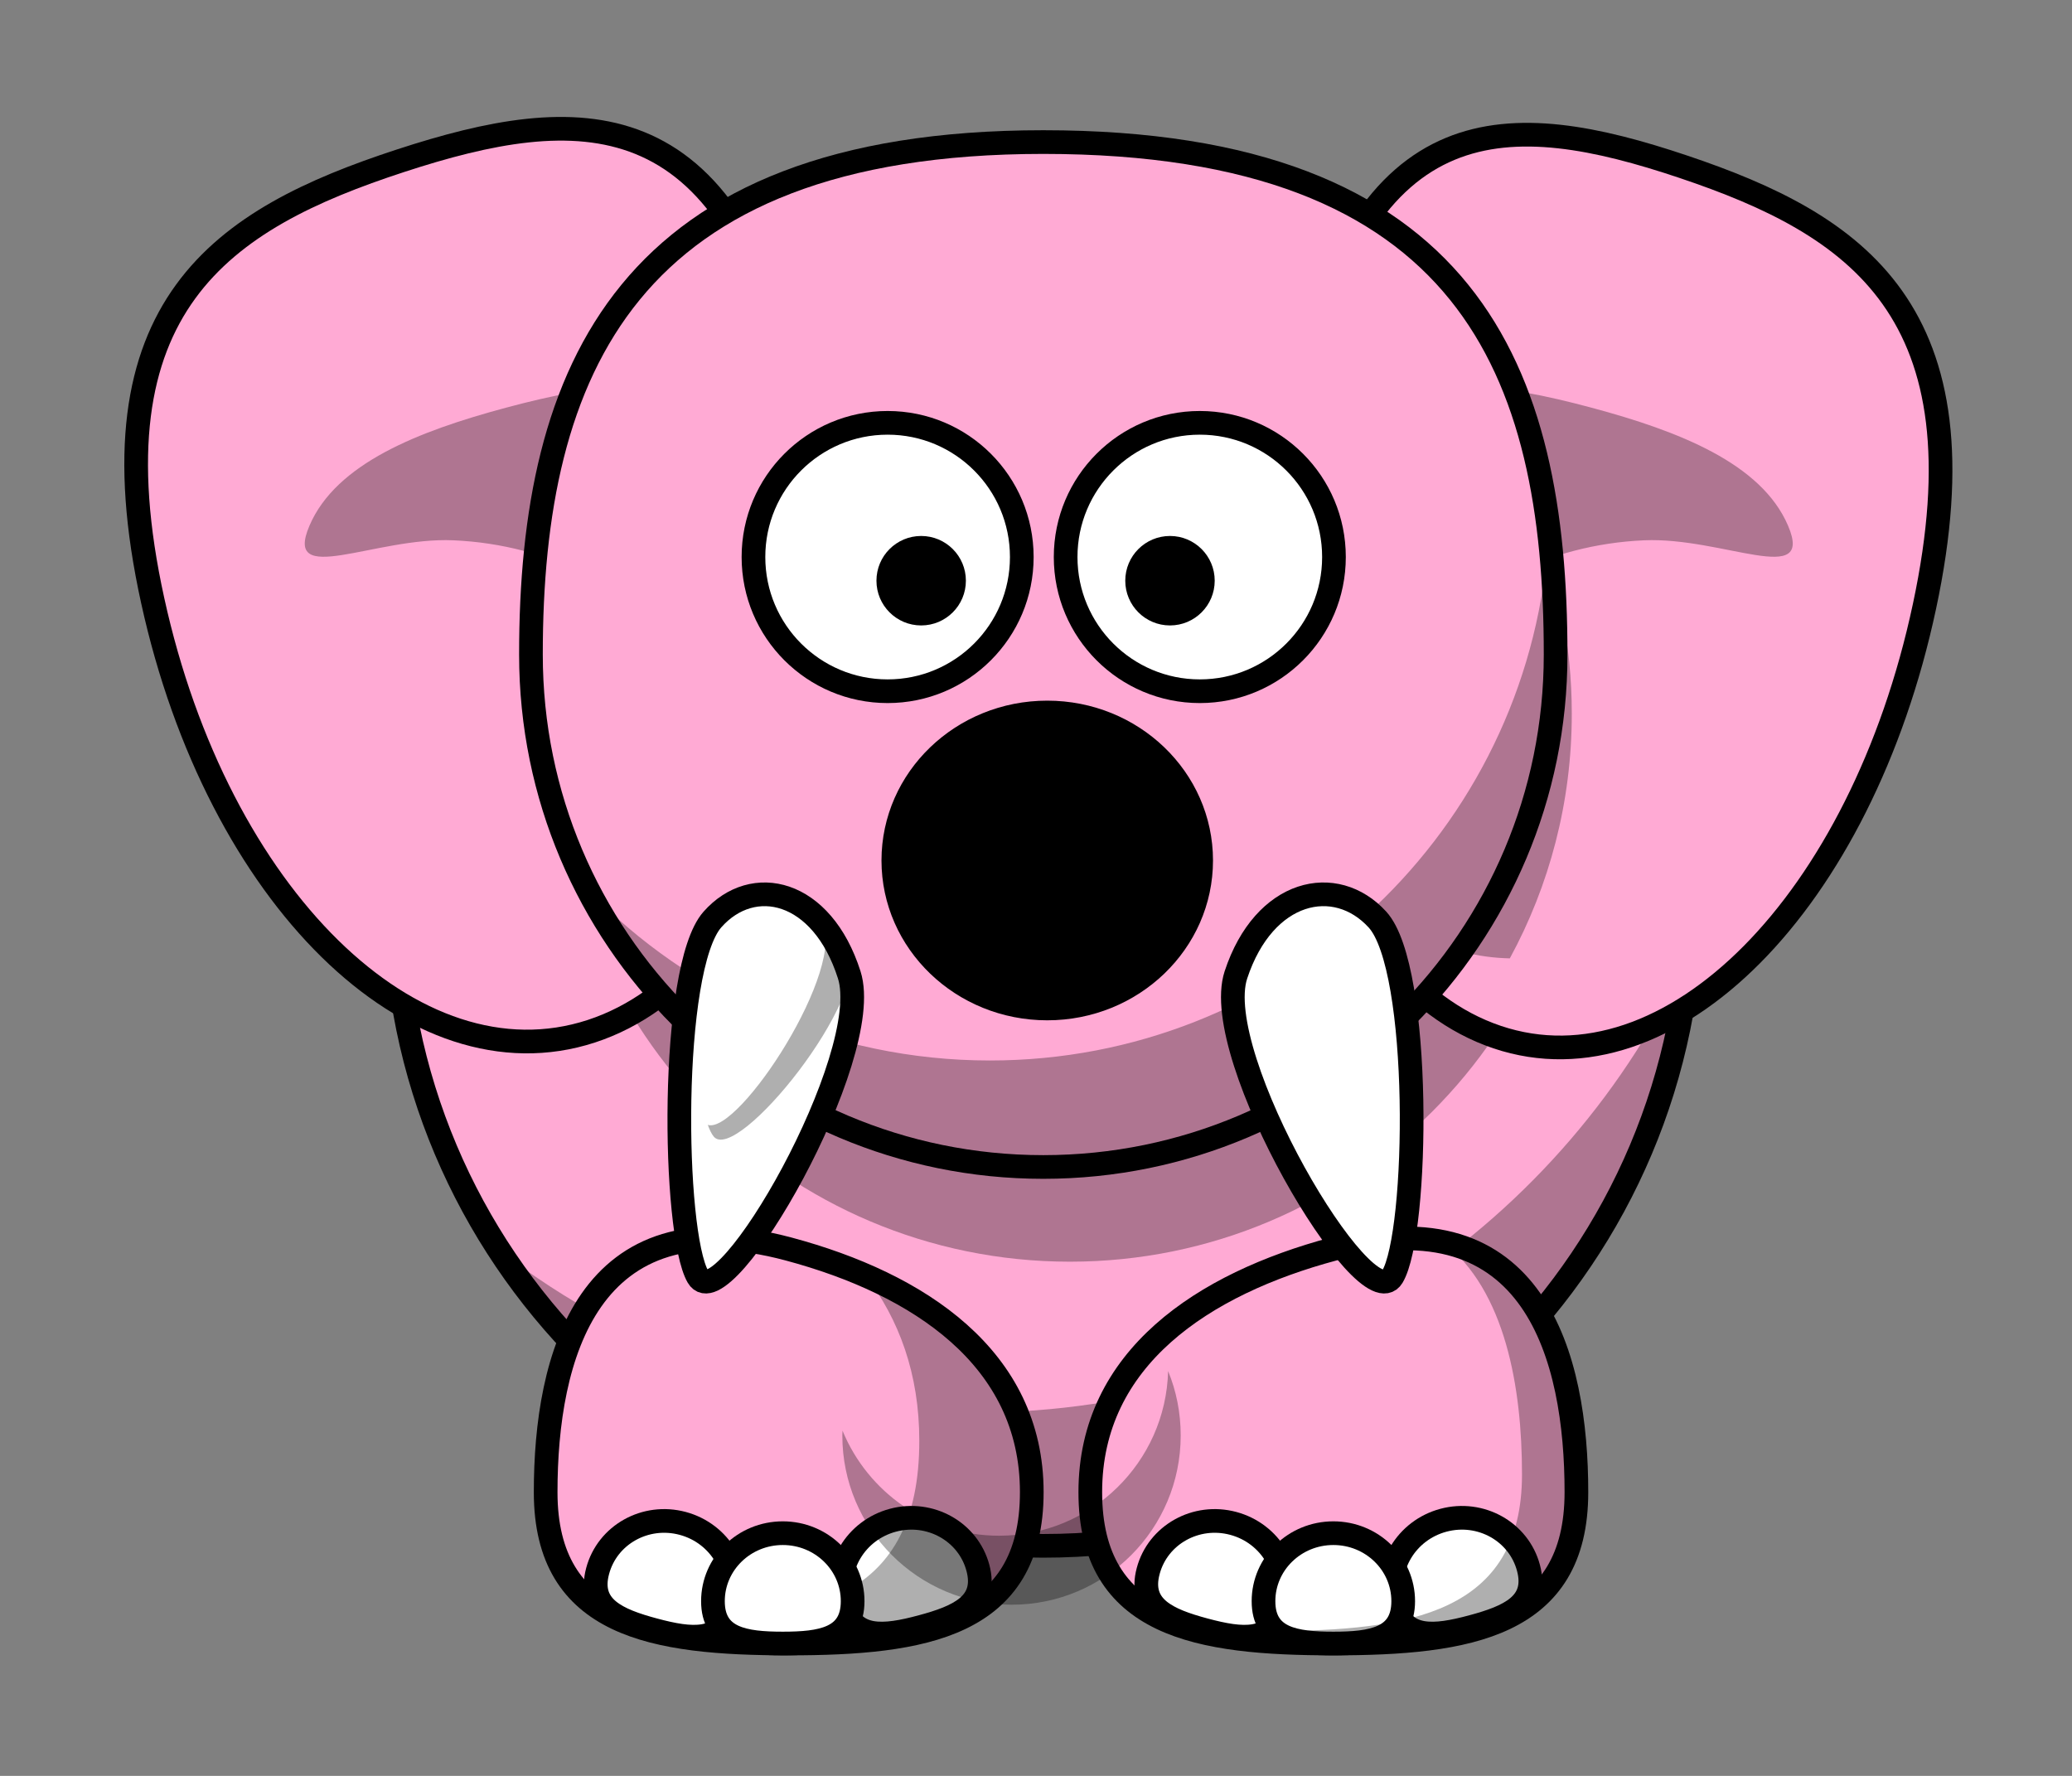 <?xml version="1.0"?><svg width="350" height="300" xmlns="http://www.w3.org/2000/svg">
 <rect width="100%" height="100%" fill="#808080" stroke="none"/>
 <title>Pink Elephant Finger Puppet</title>

 <g>
  <title>Layer 1</title>
  <path fill="#ffaad4" fill-rule="nonzero" stroke="#000000" stroke-width="4" stroke-linecap="round" stroke-linejoin="round" stroke-miterlimit="4" id="path2383" d="m285.766,151.569c0.018,60.508 -49.029,109.569 -109.537,109.569c-60.508,0 -109.555,-49.061 -109.537,-109.569c-0.018,-60.508 49.029,-109.569 109.537,-109.569c60.508,0 109.555,49.061 109.537,109.569z"/>
  <path fill="#000000" fill-opacity="0.314" fill-rule="nonzero" stroke-width="4" stroke-linecap="round" stroke-linejoin="round" stroke-miterlimit="4" id="path3353" d="m285.344,161.156c-20.834,45.696 -66.936,77.469 -120.438,77.469c-30.327,0 -58.251,-10.211 -80.562,-27.375c19.534,30.031 53.378,49.875 91.875,49.875c57.279,0 104.286,-43.948 109.125,-99.969z"/>
  <path fill="#ffaad4" fill-rule="nonzero" stroke="#000000" stroke-width="4" stroke-linecap="round" stroke-linejoin="round" stroke-miterlimit="4" id="path3245" d="m92.172,252.069c-0.007,22.68 18.377,25.569 41.057,25.569c22.68,0 41.064,-2.889 41.057,-25.569c0.007,-22.68 -19.15,-35.199 -41.057,-41.069c-34.081,-9.132 -41.064,18.389 -41.057,41.069z"/>
  <path fill="#ffffff" fill-rule="nonzero" stroke="#000000" stroke-width="4" stroke-linecap="round" stroke-linejoin="round" stroke-miterlimit="4" id="path3239" d="m165.187,264.859c1.644,6.127 -3.25,8.275 -9.546,9.962c-6.296,1.687 -11.608,2.274 -13.248,-3.854c-1.644,-6.127 2.128,-12.463 8.424,-14.15c6.296,-1.687 12.73,1.914 14.37,8.042z"/>
  <path fill="#000000" fill-opacity="0.314" fill-rule="nonzero" stroke-width="4" stroke-linecap="round" stroke-linejoin="round" stroke-miterlimit="4" id="path3307" d="m267.273,126.569c0.014,47.807 -38.737,86.569 -86.543,86.569c-47.807,0 -86.558,-38.763 -86.543,-86.569c-0.014,-47.807 38.737,-86.569 86.543,-86.569c47.807,0 86.558,38.763 86.543,86.569z"/>
  <path fill="#ffaad4" fill-rule="nonzero" stroke="#000000" stroke-width="4" stroke-linecap="round" stroke-linejoin="round" stroke-miterlimit="4" id="path2400" d="m325.073,102.47c-10.67,49.969 -42.982,82.536 -72.162,72.734c-29.18,-9.803 -44.175,-58.261 -33.487,-108.224c10.67,-49.969 35.733,-48.618 64.913,-38.816c29.18,9.803 51.424,24.343 40.736,74.306z"/>
  <path fill="#ffaad4" fill-rule="nonzero" stroke="#000000" stroke-width="4" stroke-linecap="round" stroke-linejoin="round" stroke-miterlimit="4" id="path3218" d="m25.798,101.47c10.957,49.969 44.135,82.536 74.098,72.734c29.963,-9.802 45.36,-58.261 34.385,-108.224c-10.957,-49.969 -36.691,-48.618 -66.655,-38.816c-29.963,9.803 -52.803,24.344 -41.829,74.306z"/>
  <path fill="#000000" fill-opacity="0.314" fill-rule="nonzero" stroke-width="4" stroke-linecap="round" stroke-linejoin="round" stroke-miterlimit="4" id="path3309" d="m240.942,60.179c-9.744,2.973 -17.483,11.083 -22.062,28.188c-8.967,33.437 3.611,65.846 28.094,72.406c2.667,0.715 5.36,1.062 8.062,1.125c6.681,-12.281 10.473,-26.379 10.469,-41.344c0.007,-23.492 -9.373,-44.777 -24.562,-60.375z"/>
  <path fill="#000000" fill-opacity="0.314" fill-rule="nonzero" stroke-width="4" stroke-linecap="round" stroke-linejoin="round" stroke-miterlimit="4" id="path3314" d="m247.161,65.242c-14.769,-0.154 -26.626,6.634 -32.781,29.625c-4.968,18.526 -3.339,36.727 3.281,50.406c4.965,-23.478 27.197,-52.565 60.062,-54c13.328,-0.582 28.808,8.046 24.312,-2.469c-4.496,-10.515 -18.412,-15.97 -33.219,-19.938c-7.651,-2.05 -14.943,-3.555 -21.656,-3.625z"/>
  <path fill="#000000" fill-opacity="0.314" fill-rule="nonzero" stroke-width="4" stroke-linecap="round" stroke-linejoin="round" stroke-miterlimit="4" id="path3321" d="m107.15,65.242c14.769,-0.154 26.626,6.634 32.781,29.625c4.968,18.526 3.339,36.727 -3.281,50.406c-4.965,-23.478 -27.197,-52.565 -60.063,-54c-13.328,-0.582 -28.808,8.046 -24.312,-2.469c4.496,-10.515 18.412,-15.97 33.219,-19.938c7.651,-2.05 14.943,-3.555 21.656,-3.625z"/>
  <path fill="#ffaad4" fill-rule="nonzero" stroke="#000000" stroke-width="4" stroke-linecap="round" stroke-linejoin="round" stroke-miterlimit="4" id="path2398" d="m262.773,110.569c0.014,47.807 -38.737,86.569 -86.543,86.569c-47.807,0 -86.558,-38.763 -86.543,-86.569c-0.014,-47.807 16.077,-86.569 86.543,-86.569c71.88,0 86.558,38.763 86.543,86.569z"/>
  <path fill="#ffffff" fill-rule="nonzero" stroke="#000000" stroke-width="4" stroke-linecap="round" stroke-linejoin="round" stroke-miterlimit="4" id="path3157" d="m172.6,94.099c0.004,12.519 -10.144,22.67 -22.663,22.67c-12.519,0 -22.667,-10.151 -22.663,-22.67c-0.004,-12.519 10.144,-22.67 22.663,-22.67c12.519,0 22.667,10.151 22.663,22.67z"/>
  <path fill="#ffffff" fill-rule="nonzero" stroke="#000000" stroke-width="4" stroke-linecap="round" stroke-linejoin="round" stroke-miterlimit="4" id="path3159" d="m225.332,94.099c0.004,12.519 -10.144,22.67 -22.663,22.67c-12.519,0 -22.667,-10.151 -22.663,-22.67c-0.004,-12.519 10.144,-22.67 22.663,-22.67c12.519,0 22.667,10.151 22.663,22.67z"/>
  <path fill="#000000" fill-rule="nonzero" stroke-width="47.667" stroke-linecap="round" stroke-linejoin="round" stroke-miterlimit="4" id="path3161" d="m205.187,98.099c0.001,4.173 -3.381,7.557 -7.554,7.557c-4.173,0 -7.555,-3.384 -7.554,-7.557c-0.001,-4.173 3.381,-7.557 7.554,-7.557c4.173,0 7.556,3.384 7.554,7.557z"/>
  <path fill="#000000" fill-rule="nonzero" stroke-width="47.667" stroke-linecap="round" stroke-linejoin="round" stroke-miterlimit="4" id="path3163" d="m163.157,98.099c0.001,4.173 -3.381,7.557 -7.554,7.557c-4.173,0 -7.556,-3.384 -7.554,-7.557c-0.001,-4.173 3.381,-7.557 7.554,-7.557c4.173,0 7.555,3.384 7.554,7.557z"/>
  <path fill="#ffaad4" fill-rule="nonzero" stroke="#000000" stroke-width="4" stroke-linecap="round" stroke-linejoin="round" stroke-miterlimit="4" id="path3220" d="m266.286,252.069c0.007,22.68 -18.377,25.569 -41.057,25.569c-22.68,0 -41.064,-2.889 -41.057,-25.569c-0.007,-22.68 19.15,-35.199 41.057,-41.069c34.081,-9.132 41.064,18.389 41.057,41.069z"/>
  <path fill="#000000" fill-opacity="0.314" fill-rule="nonzero" stroke-width="4" stroke-linecap="round" stroke-linejoin="round" stroke-miterlimit="4" id="path3297" d="m146.224,215.492c5.618,7.362 9.065,16.555 9.062,27.906c0.007,26.823 -18.383,30.25 -41.062,30.25c-3.51,0 -6.904,-0.106 -10.156,-0.344c7.44,3.61 17.751,4.344 29.156,4.344c22.68,0 41.069,-2.914 41.062,-25.594c0.005,-18.025 -12.099,-29.61 -28.062,-36.562z"/>
  <path fill="#ffffff" fill-rule="nonzero" stroke="#000000" stroke-width="4" stroke-linecap="round" stroke-linejoin="round" stroke-miterlimit="4" id="path3241" d="m123.746,271.498c-1.64,6.128 -6.952,5.541 -13.248,3.854c-6.296,-1.687 -11.19,-3.835 -9.546,-9.962c1.64,-6.128 8.074,-9.729 14.37,-8.042c6.296,1.687 10.068,8.023 8.424,14.15z"/>
  <path fill="#000000" fill-opacity="0.314" fill-rule="nonzero" stroke-width="4" stroke-linecap="round" stroke-linejoin="round" stroke-miterlimit="4" id="path3302" d="m261.255,94.461c-4.931,47.578 -45.146,84.688 -94.031,84.688c-26.651,0 -50.721,-11.041 -67.906,-28.781c14.4,27.794 43.441,46.781 76.906,46.781c47.807,0 86.577,-38.787 86.562,-86.594c0.002,-5.504 -0.551,-10.875 -1.531,-16.094z"/>
  <path fill="#ffffff" fill-rule="evenodd" stroke="#000000" stroke-width="4" stroke-linejoin="round" stroke-miterlimit="4" id="path3190" d="m232.675,155.337c7.515,8.224 6.976,52.932 2.52,60.348c-4.456,7.416 -30.956,-37.243 -26.427,-50.994c4.765,-14.466 16.836,-17.092 23.906,-9.355z"/>
  <path fill="#ffffff" fill-rule="evenodd" stroke="#000000" stroke-width="4" stroke-linejoin="round" stroke-miterlimit="4" id="path3214" d="m120.339,155.337c-7.266,8.224 -6.745,52.932 -2.437,60.348c4.309,7.416 29.931,-37.243 25.552,-50.994c-4.607,-14.466 -16.279,-17.092 -23.115,-9.355z"/>
  <path fill="#ffffff" fill-rule="nonzero" stroke="#000000" stroke-width="4" stroke-linecap="round" stroke-linejoin="round" stroke-miterlimit="4" id="path3235" d="m258.187,264.859c1.644,6.127 -3.25,8.275 -9.546,9.962c-6.296,1.687 -11.608,2.274 -13.248,-3.854c-1.644,-6.127 2.128,-12.463 8.424,-14.15c6.296,-1.687 12.73,1.914 14.37,8.042z"/>
  <path fill="#ffffff" fill-rule="nonzero" stroke="#000000" stroke-width="4" stroke-linecap="round" stroke-linejoin="round" stroke-miterlimit="4" id="path3237" d="m216.746,271.498c-1.64,6.128 -6.952,5.541 -13.248,3.854c-6.296,-1.687 -11.19,-3.835 -9.546,-9.962c1.64,-6.128 8.074,-9.729 14.37,-8.042c6.296,1.687 10.068,8.023 8.424,14.15z"/>
  <path fill="#ffffff" fill-rule="nonzero" stroke="#000000" stroke-width="4" stroke-linecap="round" stroke-linejoin="round" stroke-miterlimit="4" id="path3224" d="m237.028,270.487c0.002,6.344 -5.281,7.152 -11.799,7.152c-6.518,0 -11.801,-0.808 -11.799,-7.152c-0.002,-6.344 5.281,-11.487 11.799,-11.487c6.518,0 11.801,5.143 11.799,11.487z"/>
  <path fill="#ffffff" fill-rule="nonzero" stroke="#000000" stroke-width="4" stroke-linecap="round" stroke-linejoin="round" stroke-miterlimit="4" id="path3243" d="m144.028,270.487c0.002,6.344 -5.281,7.152 -11.799,7.152c-6.518,0 -11.801,-0.808 -11.799,-7.152c-0.002,-6.344 5.281,-11.487 11.799,-11.487c6.518,0 11.801,5.143 11.799,11.487z"/>
  <path fill="#000000" fill-opacity="0.314" fill-rule="nonzero" stroke-width="4" stroke-linecap="round" stroke-linejoin="round" stroke-miterlimit="4" id="path3287" d="m197.317,231.617c-0.411,15.425 -13.037,27.812 -28.562,27.812c-11.945,0 -22.166,-7.345 -26.438,-17.75c-0.008,0.271 -0.031,0.539 -0.031,0.812c-0.005,15.788 12.806,28.594 28.594,28.594c15.787,0 28.567,-12.806 28.562,-28.594c0.001,-3.853 -0.744,-7.52 -2.125,-10.875z"/>
  <path fill="#000000" fill-opacity="0.314" fill-rule="nonzero" stroke-width="4" stroke-linecap="round" stroke-linejoin="round" stroke-miterlimit="4" id="path3358" d="m243.75,209.812c10.561,8.153 13.348,24.672 13.344,39.25c0.007,23.469 -19.008,26.469 -42.469,26.469c-5.091,0 -9.945,-0.165 -14.469,-0.625c6.935,2.22 15.622,2.719 25.062,2.719c22.68,0 41.069,-2.883 41.062,-25.562c0.005,-17.769 -4.286,-38.492 -22.531,-42.25z"/>
  <path fill="#000000" fill-opacity="0.314" fill-rule="evenodd" stroke-width="4" stroke-linejoin="round" stroke-miterlimit="4" id="path3363" d="m136.656,152.469c0.777,0.843 1.503,1.815 2.125,2.906c4.545,7.975 -13.96,36.284 -19.219,34.656c0.306,0.846 0.629,1.518 1,1.969c3.866,4.696 26.867,-23.606 22.938,-32.312c-1.567,-3.472 -4.037,-5.85 -6.844,-7.219z"/>
  <ellipse ry="25" rx="26" id="svg_1" cy="145.361" cx="176.899" stroke-linecap="round" stroke-width="4" stroke="#000000" fill="#000000"/>
 </g>
</svg>